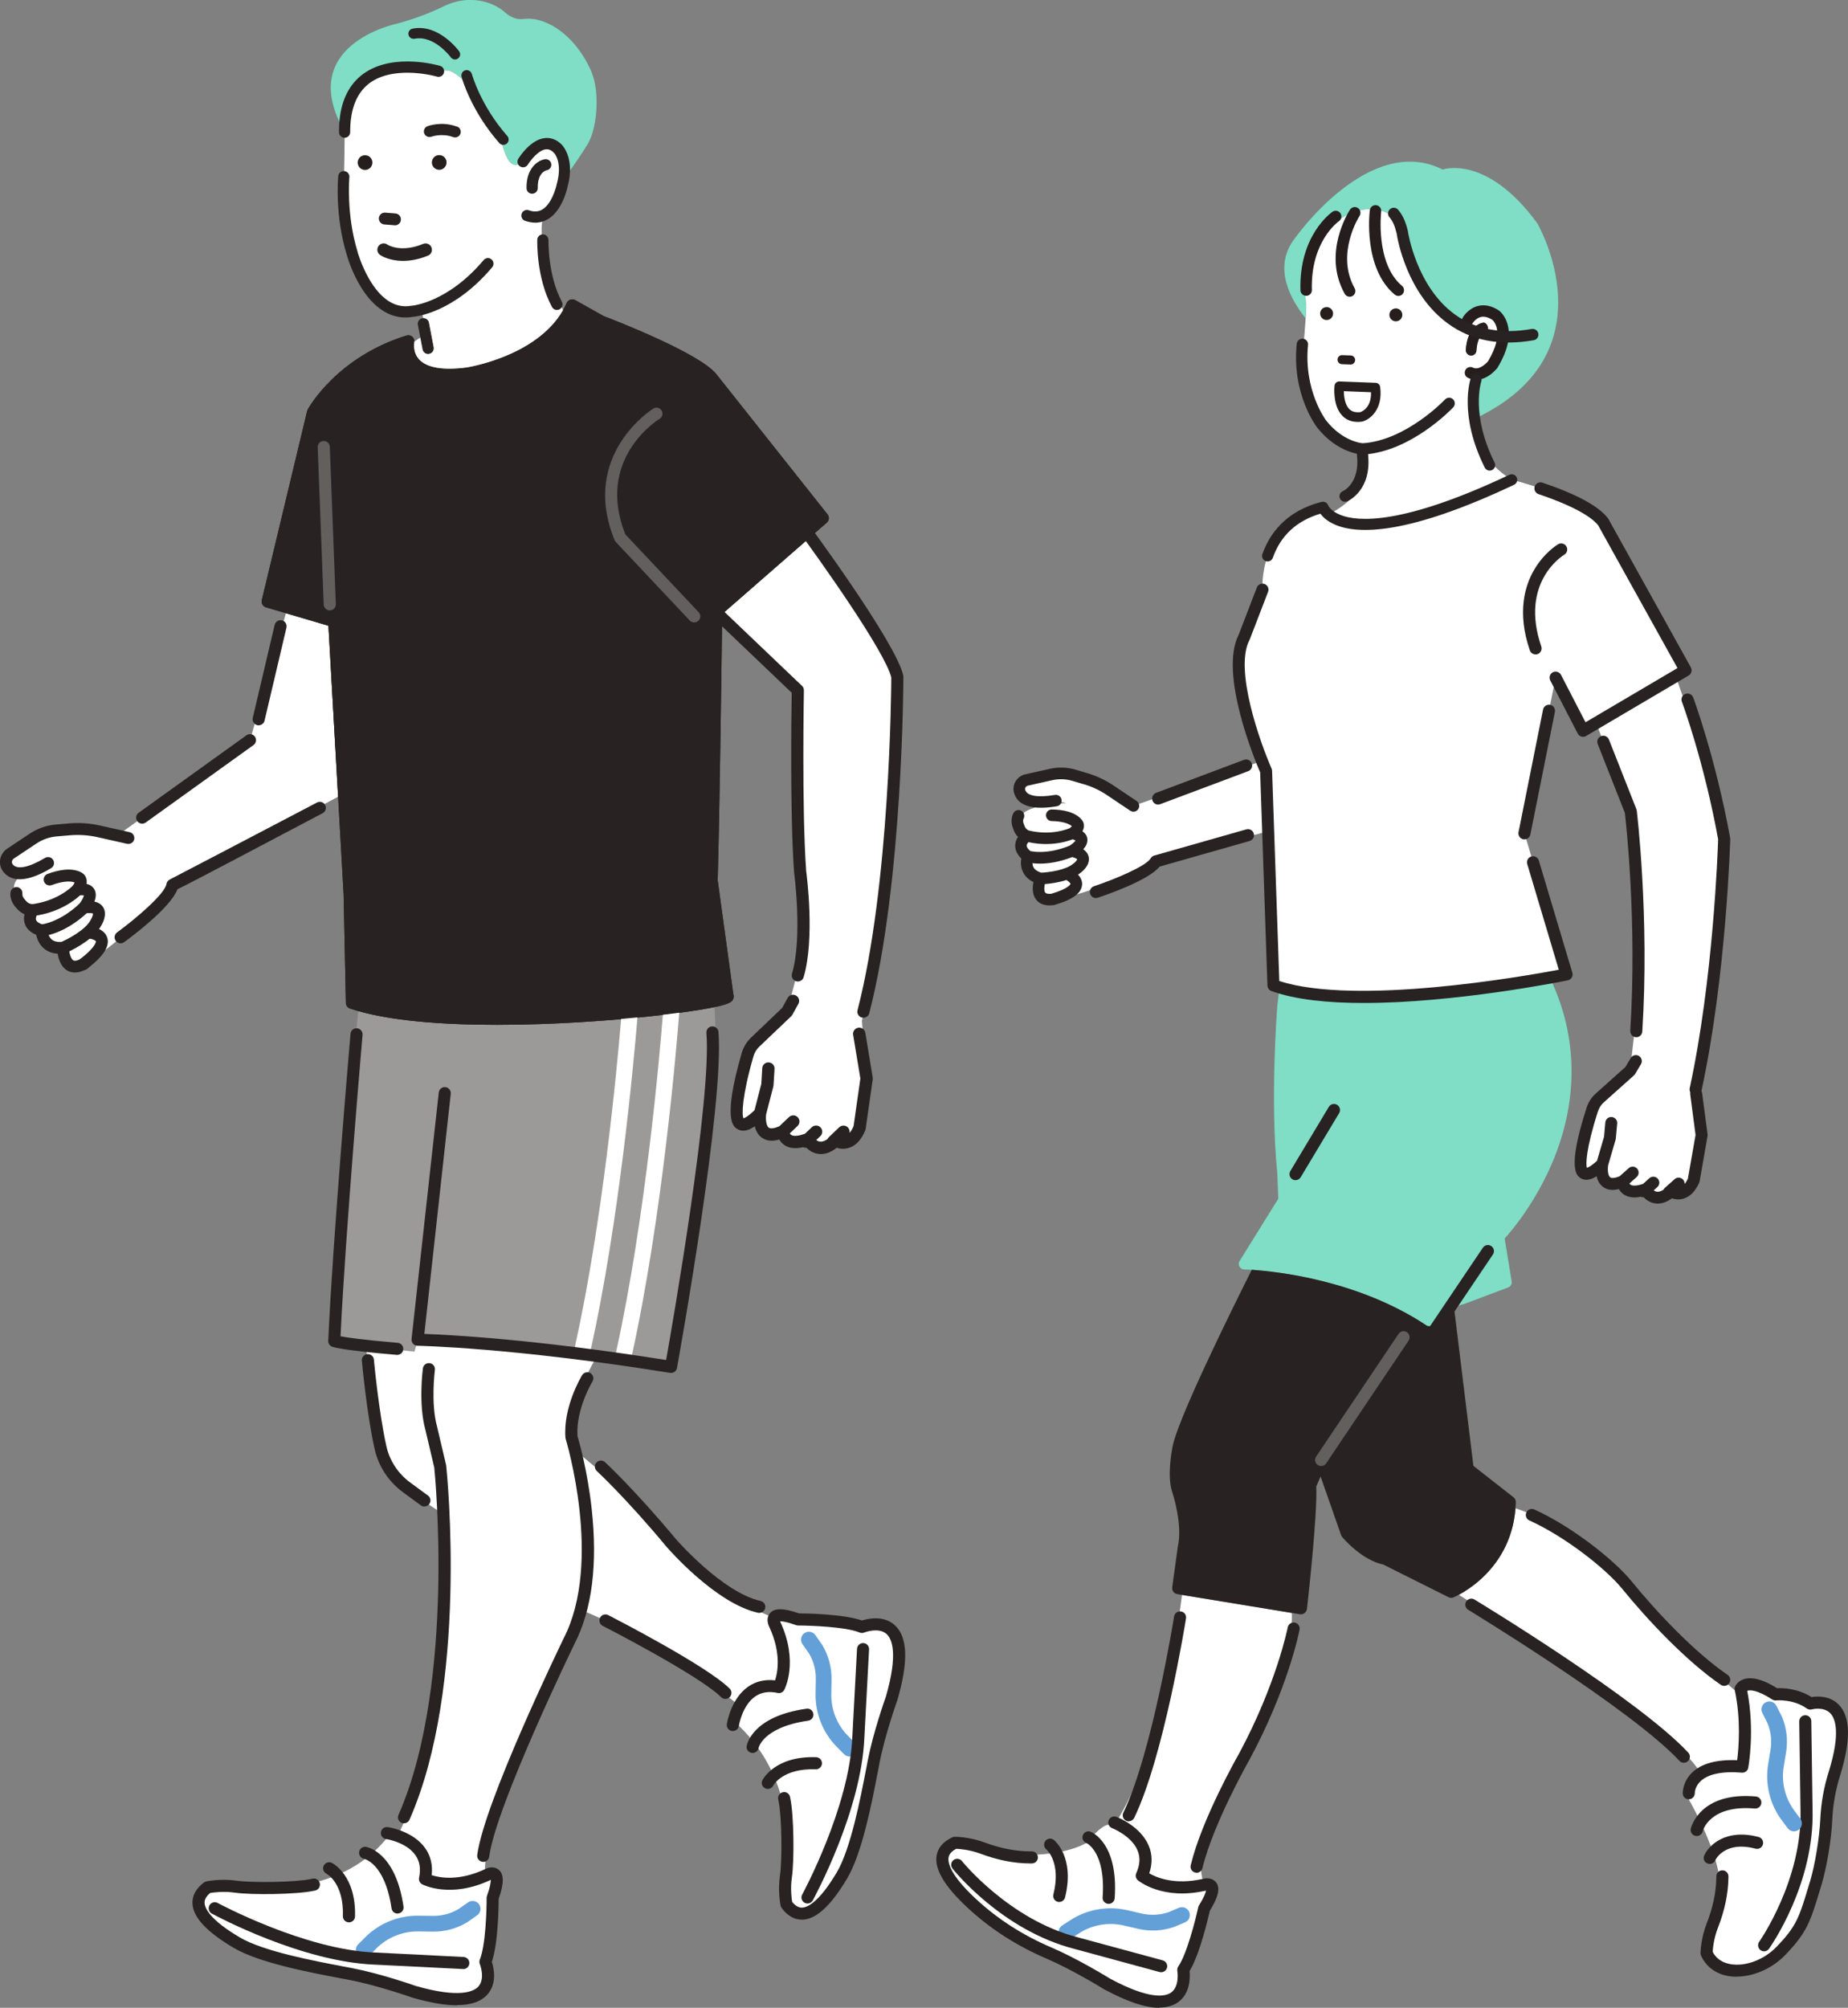 <?xml version="1.0" encoding="UTF-8"?><svg id="_レイヤー_2" xmlns="http://www.w3.org/2000/svg" viewBox="0 0 294.57 319.99"><rect x="0" y="0" width="294.57" height="319.99" fill="#808080" stroke="none"/><defs><style>.cls-1{fill:#625f5d;}.cls-1,.cls-2,.cls-3,.cls-4,.cls-5,.cls-6,.cls-7{stroke-width:0px;}.cls-2{fill:#282322;}.cls-3{fill:#9c9a99;}.cls-4{fill:#63a0d8;}.cls-5{fill:#251e1c;}.cls-6{fill:#7fdec5;}.cls-7{fill:#fff;}</style></defs><g id="_コンテンツ"><path class="cls-3" d="M108.72,161.34c-4.91.67-10.86,1.23-16.75,1.58-3.45.2-7.94.39-12.72.39-7.71,0-16.15-.49-22.15-2.2-1.14,11.65-3.78,39.73-4.16,52.92l13.12,1.39.49-1.65s34.71,2.41,40.26,5.04c0,0,8.37-39.68,7.08-58.31-1.16.24-2.81.52-5.17.84Z"/><path class="cls-7" d="M143.29,263.87c-.64-8.04-6.26-4.43-6.26-4.43-3.52-1.93-9.81-1.24-9.81-1.24-2.34-1.02-3.34-.91-3.6-.3-9.3-3.07-21.48-17.18-21.48-17.18-5.3-5.63-10.61-9.64-10.61-9.64l-.32-3.7c-.1-3.6,2.1-8.06,3.77-10.92-12.05-1.57-28.43-2.7-28.43-2.7l-.49,1.65-7.75-.82,1.56,11.35c.48,4.34,2.41,8.52,2.41,8.52,1.13,2.41,8.52,6.91,8.52,6.91.64,7.71-.32,18.16-.32,18.16-1.77,23.95-7.07,32.95-7.07,32.95l-1.88.63c-7.99,9.63-21.59,7.57-21.59,7.57-12.05-1.77-7.71,4.5-7.71,4.5,4.5,8.04,27.81,10.45,27.81,10.45l9.48,2.73c12.22,1.45,7.7-6.05,7.7-6.05,2.15-5.73,1.2-9.82,1.2-9.82,1.62-5.75-1.01-3.71-1.01-3.71-1.23-5.32,9.15-29.28,9.15-29.28,4.18-6.91,6.59-12.7,6.59-12.7,13.18,5.46,24.59,14.95,24.59,14.95-1.29,1.29.05,3.31.05,3.31,8.95,8.58,7.66,19.83,7.66,19.83-2.09,12.05,2.45,9.84,2.45,9.84,6.56-1.81,9.13-13.22,9.13-13.22,2.25-11.73,3.38-14.47,3.38-14.47,3.05-8.84,2.89-13.18,2.89-13.18Z"/><path class="cls-7" d="M52.36,99.7l-6.78-2-5.72,20.27-21.35,15.33-5.08-1.32-6.48.55-6.24,4.17s.02,3.4,3.94,2.25l-1.01.47s-3.03,1.39-.28,4.72c0,0,.62.92,1.86.92,0,0-1.69,2.33,1.41,3.24,0,0,.02,3.09,3.41,2.76,0,0,.02,4.32,3.26,2.61,0,0,5.22-2.36,14.24-12.56l26.36-14.14-1.54-27.24Z"/><path class="cls-7" d="M141.45,104.07l-11.95-18.77-14.31,12.49,12.11,13.23.24,25.8.72,13.74-2.8,10.68-5.06,4.82c-.58.55-1,1.24-1.22,2.01-1.12,3.87-4.15,15.54,2,9.37,0,0-.67,4.9,3.64,2.87,0,0,.12,2.69,3.91,1.25,0,0,1.6,2.91,4.44.2,0,0,2.42,1.5,3.85-2.04l1.12-7.85-.75-9.15,3-17.25c.28-1.6.49-3.2.63-4.82l2.36-28.78c.23-2.75-.45-5.49-1.93-7.81Z"/><path class="cls-6" d="M55.72,17.04c1.76-4.84,2.94-6.63,15.66-5.8.97.06,2.43,1.54,3.2,2.13l.11.24c-.12-.3-.13-.2-.11-.24l.47,1.03c.68,1.68,2.21,3.98,2.21,3.98.61.49.86,1.54,1.56,2.4,1.31,1.61,1.03,2.15,1.86,4.05,1.33,3.04,3.21.42,3.21.42.25-2.08,4.88-1.82,4.88-1.82,1.59.95,2.05,2.41,2.02,3.82.84-1.11,1.81-2.53,2.91-4.34,1.48-2.44,1.94-8.16.61-11.38-1.33-3.23-4.31-7.27-8.55-8.36-.8-.21-1.64-.23-2.46-.14-.61.07-1.66-.03-2.82-1.07,0,0-1.92-1.92-5.39-1.97-1.52-.02-3.02.35-4.38,1.02-1.34.66-4.01,1.85-7.48,2.77,0,0-16.31,3.35-8.28,17.27.33-2.21.78-4.02.78-4.02Z"/><path class="cls-2" d="M72.82,319.59c-1.9,0-4.26-.41-7.09-1.22-.02,0-.04-.01-.06-.02-.05-.02-5.49-1.94-9.94-2.79l-1.15-.22c-5.3-1-13.32-2.52-17.38-4.93-4.26-2.53-6.39-4.82-6.52-6.99-.07-1.28.54-2.42,1.82-3.4.11-.08.24-.14.38-.17.09-.02,2.28-.49,4.85-.12,2.41.35,9.42.26,11.85-.27l.25-.05c.52-.11,1.03.22,1.15.74.11.52-.22,1.03-.74,1.15l-.25.05c-2.72.58-9.9.67-12.54.29-1.79-.26-3.4-.04-3.95.05-.94.78-.9,1.41-.89,1.62.05.82.83,2.63,5.58,5.44,3.76,2.24,11.89,3.77,16.75,4.69l1.16.22c4.48.86,9.71,2.68,10.19,2.85,6.96,1.99,9.23.9,9.97.08,1.13-1.27.24-3.54.23-3.56-.1-.24-.1-.5,0-.74.9-2.18,1.09-7.83,1.08-9.82,0-.11.02-.22.06-.33.54-1.5.61-2.23.6-2.55-.01,0-.03.01-.03.02-.02.01-.04.02-.06.03-6.31,2.96-10.65.77-10.84.67-.38-.2-.59-.63-.5-1.05.3-1.42.11-2.59-.57-3.58-1.45-2.09-4.66-2.59-4.7-2.59-.53-.08-.89-.57-.81-1.09.08-.53.56-.89,1.09-.81.16.02,4.06.62,5.99,3.39.85,1.22,1.19,2.66,1.01,4.27,1.26.41,4.33.99,8.47-.94.61-.33,1.54-.49,2.22.08.86.73.85,2.16-.01,4.64,0,1.11-.08,7.1-1.09,10.03.3.94.88,3.43-.7,5.2-1.01,1.14-2.63,1.7-4.87,1.7Z"/><path class="cls-2" d="M55.62,306.37s-.02,0-.03,0c-.53-.02-.95-.46-.93-.99.16-5.24-2.52-6.71-2.64-6.77-.47-.25-.65-.82-.41-1.29.24-.47.81-.66,1.28-.43.16.08,3.89,2,3.7,8.55-.02.52-.44.93-.96.93Z"/><path class="cls-2" d="M63.36,304.97c-.47,0-.88-.35-.95-.83-.55-3.79-1.74-5.75-2.64-6.72-.93-1-1.72-1.17-1.75-1.18-.51-.1-.86-.6-.77-1.11.09-.52.57-.87,1.08-.79.19.03,4.73.82,5.99,9.52.08.53-.29,1.02-.82,1.09-.05,0-.09.01-.14.01Z"/><path class="cls-4" d="M57.54,311.94c-.16-.06-.32-.16-.45-.29-.49-.49-.49-1.28,0-1.77l1.13-1.13c2.22-2.23,5.3-3.48,8.45-3.44l2.33.03c1.45.02,2.88-.36,4.13-1.11l1.48-1.04c.57-.4,1.35-.27,1.75.3.4.57.27,1.35-.3,1.75l-1.51,1.07s-.05.03-.08.05c-1.66,1-3.56,1.52-5.5,1.49l-2.33-.03c-2.47-.03-4.89.95-6.64,2.7l-1.13,1.13c-.36.36-.88.46-1.33.29Z"/><path class="cls-2" d="M73.84,313.81s-.03,0-.05,0l-14.06-.7c-11.7-.45-25.39-7.82-25.96-8.13-.47-.25-.64-.84-.39-1.31.25-.47.84-.64,1.31-.39.14.07,13.87,7.47,25.13,7.9l14.08.71c.53.03.94.48.91,1.01-.03.52-.45.92-.96.92Z"/><path class="cls-2" d="M127.8,305.94c-1.2,0-2.28-.62-3.2-1.84-.08-.11-.14-.24-.17-.38-.02-.09-.48-2.28-.1-4.85.36-2.41.29-9.42-.23-11.85l-.05-.25c-.11-.52.22-1.03.74-1.14.52-.12,1.03.22,1.14.74l.05.26c.57,2.72.64,9.9.25,12.54-.27,1.8-.05,3.4.04,3.95.78.94,1.4.91,1.62.9.82-.04,2.63-.82,5.46-5.56,2.25-3.75,3.81-11.88,4.75-16.73l.22-1.16c.87-4.47,2.72-9.7,2.89-10.18,2.01-6.95.93-9.23.11-9.97-1.26-1.14-3.54-.25-3.56-.24-.24.1-.5.1-.74,0-2.18-.91-7.82-1.11-9.81-1.12-.11,0-.22-.02-.33-.06-1.49-.54-2.22-.62-2.54-.61,0,.02.01.03.02.04,0,.01.02.04.02.05,2.94,6.32.73,10.66.63,10.84-.2.38-.64.58-1.05.49-1.42-.31-2.59-.12-3.58.56-2.09,1.44-2.6,4.66-2.61,4.69-.08.53-.57.88-1.1.81-.53-.08-.89-.57-.81-1.09.02-.16.63-4.06,3.41-5.98,1.23-.85,2.66-1.18,4.28-1,.41-1.26,1.01-4.33-.91-8.48-.32-.61-.49-1.54.09-2.22.73-.85,2.16-.84,4.64.03,1.11,0,7.1.1,10.03,1.13.94-.3,3.43-.86,5.2.72,2.09,1.88,2.24,5.79.44,11.97,0,.02-.01.04-.02.06-.02.05-1.96,5.48-2.82,9.93l-.22,1.15c-1.02,5.3-2.56,13.31-4.99,17.36-2.55,4.25-4.84,6.38-7.01,6.49-.06,0-.13,0-.19,0Z"/><path class="cls-2" d="M122.39,285.11c-.15,0-.3-.03-.44-.11-.47-.24-.66-.81-.42-1.28.08-.16,2.01-3.89,8.56-3.67.53.02.95.46.93,1-.02.53-.47.95-1,.93-5.24-.19-6.72,2.5-6.78,2.61-.17.33-.51.52-.86.52Z"/><path class="cls-2" d="M119.97,279.37c-.05,0-.11,0-.17-.01-.52-.09-.87-.57-.78-1.09.03-.19.84-4.73,9.54-5.95.53-.08,1.01.29,1.09.82.07.53-.29,1.01-.82,1.09-3.8.54-5.75,1.72-6.73,2.61-1.01.93-1.18,1.72-1.18,1.75-.09.46-.5.78-.95.78Z"/><path class="cls-4" d="M136.6,279.12c-.06.16-.16.31-.29.45-.49.49-1.29.49-1.77,0l-1.13-1.14c-2.22-2.23-3.46-5.32-3.41-8.46l.04-2.33c.03-1.45-.35-2.88-1.09-4.13l-1.04-1.48c-.4-.57-.26-1.35.31-1.75.57-.4,1.35-.26,1.75.31l1.06,1.52s.03.05.05.08c1,1.66,1.5,3.56,1.47,5.5l-.04,2.33c-.04,2.47.93,4.9,2.68,6.65l1.13,1.14c.36.36.45.88.28,1.33Z"/><path class="cls-2" d="M128.71,303.37c-.16,0-.32-.04-.46-.12-.47-.26-.64-.84-.38-1.31.07-.14,7.52-13.85,7.99-25.1l.75-14.07c.03-.53.49-.93,1.01-.91.53.03.94.48.91,1.01l-.75,14.06c-.49,11.7-7.91,25.36-8.22,25.94-.18.32-.51.5-.85.5Z"/><path class="cls-2" d="M64.4,290.59c-.13,0-.26-.03-.39-.08-.49-.21-.71-.78-.49-1.27,4.78-10.84,6.07-25.31,6.32-35.54.26-10.65-.54-19.03-.62-19.82l-1.43-6.07c-1.11-4.08-.41-9.5-.38-9.73.07-.53.55-.89,1.08-.83.53.07.9.55.83,1.08,0,.05-.68,5.27.34,9l1.45,6.16s.02.08.02.12c.15,1.42,3.53,35.12-5.85,56.39-.16.36-.51.58-.88.58Z"/><path class="cls-2" d="M77.03,296.72s-.08,0-.13,0c-.53-.07-.9-.55-.83-1.08,1.09-8.35,13.28-33.49,13.79-34.56,6.24-12.14.37-31.56.31-31.75-.02-.07-.03-.14-.04-.21-.38-4.94,2.54-9.75,2.66-9.96.28-.45.87-.59,1.33-.32.45.28.59.87.32,1.33-.05.08-2.67,4.44-2.39,8.7.23.78,1.59,5.46,2.26,11.57.98,8.87.06,16.1-2.72,21.51-.12.24-12.56,25.9-13.61,33.95-.06.49-.48.84-.95.84Z"/><path class="cls-2" d="M67.65,240.1c-.2,0-.4-.06-.57-.19l-2.85-2.09c-2.29-1.68-3.89-4.11-4.51-6.86-1.25-5.55-2.01-13.75-2.04-14.1-.05-.53.34-1,.87-1.05.53-.04,1,.34,1.05.87,0,.08.78,8.43,2,13.85.52,2.29,1.86,4.32,3.77,5.73l2.85,2.09c.43.31.52.92.21,1.35-.19.26-.48.39-.78.39Z"/><path class="cls-2" d="M115.62,270.76c-.25,0-.49-.09-.68-.28-3.46-3.46-18.72-11.29-18.87-11.36-.47-.24-.66-.82-.42-1.3s.82-.66,1.3-.42c.64.33,15.69,8.05,19.36,11.72.38.38.38.99,0,1.36-.19.19-.43.28-.68.28Z"/><path class="cls-2" d="M121.03,257.05c-.07,0-.14,0-.21-.02-6.73-1.49-14.27-10.16-14.59-10.53-6.38-7.68-11.06-12.02-11.1-12.06-.39-.36-.42-.97-.05-1.36.36-.39.97-.41,1.36-.05.05.04,4.81,4.46,11.27,12.23.06.07,7.43,8.54,13.53,9.89.52.12.85.63.73,1.15-.1.45-.5.75-.94.75Z"/><path class="cls-2" d="M13.98,154.31c-.07.07-.14.12-.23.17-1.47.78-2.47.53-3.05.18-.99-.59-1.37-1.8-1.51-2.66-.91-.06-1.67-.37-2.27-.91-.74-.67-1.03-1.52-1.15-2.11-.94-.39-1.55-.98-1.81-1.75-.19-.54-.16-1.07-.05-1.51-.59-.26-1.01-.65-1.25-.96-.3-.29-1.13-1.23-.99-2.53.06-.52.52-.9,1.05-.85.52.06.9.52.85,1.05-.06.53.44.98.44.99.06.05.12.12.16.18,0,0,.37.5,1.06.5.36,0,.69.2.85.52.16.32.13.7-.08.99-.1.14-.37.66-.24,1.02.1.29.51.56,1.15.75.4.12.68.49.68.91,0,0,.03.89.62,1.41.39.34.98.48,1.75.41.27-.03.53.06.73.24.2.18.31.43.31.7,0,.65.23,1.73.68,2,.31.18.87-.06,1.18-.23.46-.25,1.04-.07,1.29.39.2.38.12.83-.16,1.11Z"/><path class="cls-2" d="M21.14,134.22c-.22.23-.55.33-.89.26l-4.71-1.06c-1.44-.32-2.92-.42-4.39-.3l-2.1.18c-1.16.1-2.28.49-3.25,1.14l-3.6,2.4c-.15.1-.26.26-.29.44-.02.11-.02.28.1.45.67.92,2.56.55,5.17-1,.45-.27,1.03-.12,1.3.33.27.45.12,1.04-.33,1.3-4.62,2.76-6.73,1.79-7.68.5-.4-.55-.56-1.22-.44-1.9.12-.69.53-1.31,1.11-1.7l3.6-2.4c1.23-.82,2.67-1.33,4.15-1.45l2.1-.18c1.67-.14,3.34-.03,4.97.34l4.71,1.06c.51.11.83.62.72,1.14-.04.18-.13.34-.25.46Z"/><path class="cls-2" d="M12.97,142.49c-.51.51-3.1,2.92-7.63,3.49-.52.07-1-.3-1.06-.82-.07-.52.3-1,.82-1.06,3.95-.5,6.21-2.63,6.52-2.95.17-.24.24-.41.27-.51-.77-.3-2.11-.15-3.65.42-.49.18-1.04-.07-1.22-.56-.18-.49.07-1.04.56-1.22,1.59-.59,3.83-1.11,5.43-.21.29.15.63.49.76,1,.17.66-.05,1.41-.63,2.24-.02.03-.05.06-.07.09,0,.01-.04.04-.09.09ZM12.13,140.75s0,0,0,0c0,0,0,0,0,0Z"/><path class="cls-2" d="M14.08,145.3s-.01.01-.02.02c-3.79,3.61-7.22,3.89-7.36,3.9-.52.04-.98-.36-1.02-.88-.04-.52.36-.98.88-1.01.06,0,2.92-.29,6.14-3.34.33-.43.63-1,.67-1.28-.12-.03-.39-.07-.9,0-.52.06-.99-.31-1.06-.83-.06-.52.31-.99.83-1.06,1.43-.17,2.38.15,2.81.93.71,1.29-.52,2.99-.91,3.48-.02.03-.04.05-.07.07Z"/><path class="cls-2" d="M15.07,148.9c-1.77,1.79-4.52,2.95-4.66,3.01-.48.2-1.04-.03-1.24-.51-.2-.48.03-1.04.51-1.24,1.03-.43,3.89-1.9,4.76-3.52.01-.02.03-.04.04-.07.2-.32.37-.79.34-.97-.08-.04-.4-.16-1.28-.03-.52.07-1-.29-1.07-.81-.07-.52.29-1,.81-1.07.59-.08,2.37-.33,3.15.88.74,1.15-.1,2.64-.33,3-.26.47-.61.92-1.02,1.33Z"/><path class="cls-2" d="M15.65,152.87c-.48.48-1.06.99-1.77,1.53-.42.32-1.01.24-1.33-.18-.32-.42-.24-1.01.18-1.33,2.68-2.05,2.55-2.86,2.55-2.87-.04-.16-.58-.38-1.02-.43-.52-.06-.9-.52-.84-1.05.06-.52.52-.9,1.04-.85.23.02,2.21.27,2.65,1.8.28.99-.18,2.09-1.45,3.37Z"/><path class="cls-2" d="M19.13,150.34c-.26-.03-.52-.16-.68-.39-.31-.43-.22-1.03.21-1.35,3.12-2.28,7.63-6.17,7.87-7.71.05-.32.26-.59.55-.73.1-.05,16.08-8.38,23.45-12.26.47-.25,1.05-.07,1.3.4.25.47.07,1.05-.4,1.3-6.58,3.46-21.17,11.2-23.14,12.12-1.1,2.93-7.21,7.49-8.49,8.43-.2.15-.43.2-.66.18Z"/><path class="cls-2" d="M137.93,164.6c-.09-.53-.59-.9-1.13-.81-.53.09-.9.59-.81,1.13l1.15,6.97-1.08,7.58c-.19.46-.41.82-.65,1.09.06-.3-.02-.63-.25-.87-.37-.39-1-.41-1.39-.03l-1.66,1.58c-.09.09-.17.2-.22.31-.38.26-.81.45-1.21.39-.22-.03-.41-.13-.57-.25l.65-.62c.39-.37.41-1,.03-1.39-.37-.39-1-.41-1.39-.03l-1.07,1.02c-1.03.39-1.82.46-2.22.2-.1-.06-.17-.15-.22-.24l1.24-1.18c.39-.37.41-1,.03-1.39-.37-.39-1-.41-1.39-.03l-1.54,1.46c-.79.35-1.4.43-1.69.23-.45-.33-.5-1.5-.43-2.09l1.16-4.49c.02-.06.03-.12.03-.19l.16-2.59c.02-.26-.07-.51-.24-.71-.17-.2-.41-.31-.68-.33-.26-.02-.51.07-.71.24-.2.17-.31.41-.33.68l-.15,2.51-1.08,4.19c-1.08,1.04-1.61,1.25-1.76,1.29-.28-.51-.26-3.49,1.59-9.88.17-.6.5-1.14.96-1.57l5.06-4.82c.07-.07.13-.15.18-.24l.96-1.73c.26-.47.09-1.07-.38-1.33-.47-.27-1.07-.09-1.33.38l-.88,1.6-4.95,4.72c-.7.67-1.22,1.52-1.49,2.45-3.1,10.71-1.33,11.76-.66,12.15.05.03.11.06.17.09.71.32,1.57.14,2.57-.55.19.8.57,1.41,1.11,1.8.19.14.41.26.63.34.61.22,1.34.21,2.17-.03.21.37.49.67.84.9.76.5,1.75.6,2.96.32,0,0,.02,0,.02.01.02.01.05.02.07.03.14.05.29.06.43.05.41.41,1.02.84,1.85.97.98.15,1.98-.17,2.97-.96.47.15,1.2.26,1.99,0,1.11-.36,1.97-1.31,2.58-2.81.03-.07.05-.15.06-.23l1.12-7.85c.01-.1.01-.2,0-.3l-1.17-7.12Z"/><path class="cls-2" d="M127.16,156.42c-.09,0-.18-.01-.27-.04-.51-.15-.8-.69-.65-1.2,1.73-5.87.34-16.08.33-16.19,0-.02,0-.04,0-.06-.66-9.18-.42-25.67-.37-28.52l-15.2-14.5c-.39-.37-.4-.98-.03-1.36.37-.38.98-.4,1.36-.03l15.51,14.79c.2.19.3.45.3.72,0,.19-.35,18.79.36,28.74.1.77,1.41,10.81-.4,16.96-.12.42-.51.69-.92.69Z"/><path class="cls-2" d="M137.62,162.2c-.08,0-.16-.01-.24-.03-.52-.13-.82-.66-.69-1.17,5.16-19.97,5.37-50.96,5.38-53.03-.99-4.11-11.37-18.73-15.32-24.06-.32-.43-.23-1.03.2-1.35.43-.32,1.03-.23,1.35.2.59.8,14.56,19.7,15.68,24.9.01.07.02.13.02.2,0,.33-.06,32.82-5.44,53.62-.11.43-.5.72-.93.72Z"/><path class="cls-2" d="M131.79,83.3c.39-.34.44-.92.12-1.32l-17.7-22.32c-2.58-3.32-16.16-8.59-18.02-9.3l-4.5-2.53c-.24-.13-.52-.16-.78-.07-.26.09-.47.28-.58.53-3.7,8.41-15.85,10.28-15.96,10.3-3.7.49-6.31.06-7.55-1.26-1.08-1.15-.81-2.66-.79-2.74.07-.33-.04-.68-.29-.91-.25-.23-.61-.31-.94-.21-11.09,3.45-15.56,11.45-15.75,11.79-.04.07-.07.15-.09.24l-7.23,30.14c-.12.5.17,1,.66,1.15l9.96,2.94,2.42,42.8.36,17.31c0,.41.27.76.65.89,6.04,2.04,15.17,2.6,23.45,2.6,4.78,0,9.27-.19,12.72-.39,5.89-.35,11.84-.91,16.75-1.58,7.52-1.03,7.86-1.61,8.11-2.03.17-.28.19-.61.08-.9l-2.49-18.15c.33-11.39.67-38.66.71-42.43l16.66-14.54Z"/><path class="cls-2" d="M131.79,83.3c.39-.34.44-.92.12-1.32l-17.7-22.32c-2.58-3.32-16.16-8.59-18.02-9.3l-4.5-2.53c-.24-.13-.52-.16-.78-.07-.26.09-.47.28-.58.53-3.7,8.41-15.85,10.28-15.96,10.3-3.7.49-6.31.06-7.55-1.26-1.08-1.15-.81-2.66-.79-2.74.07-.33-.04-.68-.29-.91-.25-.23-.61-.31-.94-.21-11.09,3.45-15.56,11.45-15.75,11.79-.04.07-.07.15-.09.24l-7.23,30.14c-.12.5.17,1,.66,1.15l9.96,2.94,2.42,42.8.36,17.31c0,.41.27.76.65.89,6.04,2.04,15.17,2.6,23.45,2.6,4.78,0,9.27-.19,12.72-.39,5.89-.35,11.84-.91,16.75-1.58,7.52-1.03,7.86-1.61,8.11-2.03.17-.28.19-.61.08-.9l-2.49-18.15c.33-11.39.67-38.66.71-42.43l16.66-14.54Z"/><path class="cls-7" d="M99.01,162.4c-.71,8.44-2.98,32.34-7.32,52.01-.15.69.28,1.38.98,1.53.09.02.19.03.28.03.59,0,1.12-.41,1.25-1.01,4.45-20.18,6.74-44.74,7.41-52.81-.85.08-1.72.16-2.6.24Z"/><path class="cls-7" d="M105.66,161.73c-.49,6.22-2.76,32.48-7.46,53.77-.15.69.28,1.38.98,1.53.09.02.19.03.28.03.59,0,1.12-.41,1.25-1.01,4.88-22.11,7.16-49.48,7.56-54.65-.84.11-1.71.22-2.6.33Z"/><path class="cls-7" d="M62.44,49.14s2.09.96,4.82,0l.48,4.18-1.7,1.11s0,.09,0,.13c-.02.08-.29,1.59.79,2.74,1.24,1.32,3.85,1.75,7.55,1.26.11-.02,11.1-1.71,15.36-9.12-1.66-3.9-4.19-10.81-3.18-14.77l1.29-.96s4.57-6.72.92-10.27c0,0-4.64-.26-4.88,1.82,0,0-1.88,2.62-3.21-.42-.83-1.9-.55-2.44-1.86-4.05-.7-.86-.96-1.91-1.56-2.4,0,0-1.53-2.3-2.21-3.98l-.47-1.03.05.13c-.07-.15-.07-.09-.05-.13-.77-.6-2.23-2.07-3.2-2.13-12.72-.83-13.9.96-15.66,5.8,0,0-.45,1.81-.78,4.02,0,0-.04,7.18-.2,9.43,0,0,0,15.59,7.71,18.64Z"/><path class="cls-5" d="M71.18,25.92c-.02.65-.55,1.16-1.2,1.14-.65-.02-1.16-.55-1.14-1.2.02-.65.55-1.16,1.2-1.14.65.02,1.16.55,1.14,1.2Z"/><path class="cls-5" d="M59.36,25.94c-.02.65-.55,1.16-1.2,1.14-.65-.02-1.16-.55-1.14-1.2.02-.65.55-1.16,1.2-1.14.65.02,1.16.55,1.14,1.2Z"/><path class="cls-2" d="M89.72,23.24c-1.01-1.14-2.08-1.3-2.81-1.24-2.32.2-4.09,2.98-4.29,3.3-.26.42-.13.97.29,1.23.42.26.97.13,1.23-.29.4-.65,1.7-2.35,2.92-2.45v-.06s0,0,0,0l.02.06c.45-.03.88.18,1.3.66.05.06,1.28,1.51.4,4.76,0,.02-.01.05-.02.07-.17.87-.91,3.3-2.35,4.13-.61.35-1.31.39-2.12.1-.23-.08-.47-.07-.68.04-.22.1-.38.28-.46.51-.08.23-.07.47.04.68.1.22.28.38.51.46.56.19,1.1.29,1.62.29.1,0,.2,0,.29-.01.59-.04,1.16-.22,1.69-.53,2.36-1.36,3.12-4.92,3.2-5.31,1.13-4.23-.73-6.31-.81-6.4Z"/><path class="cls-2" d="M84.82,30.87s.04,0,.07,0c.47-.03.84-.43.83-.91-.05-2.55,1.4-2.82,1.41-2.82.49-.08.82-.54.74-1.02-.08-.49-.54-.82-1.02-.74-1.04.16-2.98,1.34-2.92,4.62,0,.49.41.88.9.88Z"/><path class="cls-2" d="M75.21,11.8c-.12-.45-.59-.72-1.04-.6-.21.06-.4.2-.51.4-.11.2-.15.43-.09.64.06.22,1.48,5.4,6.02,10.56.16.19.4.29.64.29.08,0,.17-.01.25-.04.11-.04.22-.09.31-.17.35-.31.39-.85.08-1.2-4.27-4.85-5.64-9.82-5.65-9.87Z"/><path class="cls-2" d="M66.07,6.18c3.07-.63,5.69,2.82,5.8,2.97.16.21.4.33.66.33.08,0,.16-.01.24-.04.09-.03.17-.07.24-.12.18-.13.29-.32.33-.53.03-.22-.02-.43-.15-.61-.13-.18-3.3-4.45-7.44-3.61-.44.09-.73.52-.64.96.09.44.52.73.96.64Z"/><path class="cls-2" d="M62.88,35.91s.05,0,.08,0c.02,0,.05,0,.07,0,.46-.03.84-.41.87-.87.02-.25-.06-.5-.22-.69-.16-.19-.39-.31-.64-.33l-1.63-.13c-.25-.02-.5.06-.69.22-.19.16-.31.39-.33.64-.04.52.35.98.87,1.02l1.63.13Z"/><path class="cls-2" d="M72.85,20.18c-2.51-.92-4.63-.09-4.72-.06-.46.18-.68.7-.5,1.16.12.3.39.51.71.55h0c.15.02.31,0,.45-.05.02,0,1.61-.6,3.45.07.1.04.21.05.31.05.36,0,.71-.22.84-.59.08-.22.07-.47-.03-.68-.1-.22-.28-.38-.5-.46Z"/><path class="cls-2" d="M54.93,21.96h0c.49,0,.89-.41.89-.9,0-.82.04-1.6.15-2.31.38-2.65,1.49-4.58,3.31-5.76,2.08-1.34,4.77-1.48,6.65-1.37,2.07.12,3.65.57,3.72.59.23.07.47.04.68-.07s.36-.3.43-.53c.07-.23.04-.47-.07-.68-.11-.21-.3-.36-.53-.43-.29-.09-7.11-2.05-11.84.99-2.28,1.47-3.67,3.83-4.12,7.01-.11.8-.17,1.67-.16,2.57,0,.49.4.89.89.89Z"/><path class="cls-2" d="M77.09,41.45c-5.79,6.86-11.45,7.28-11.51,7.28-.03,0-.07,0-.1.01-.28.05-.55.07-.83.07-5.26,0-7.66-8.66-7.68-8.75v-.03c-1.8-5.91-1.29-11.73-1.28-11.79.05-.49-.32-.93-.81-.97-.49-.05-.93.32-.97.81-.02.25-.56,6.2,1.34,12.46.08.28.8,2.84,2.34,5.31,1.94,3.11,4.37,4.75,7.04,4.75h0c.36,0,.73-.03,1.09-.09.66-.05,6.64-.7,12.73-7.91.15-.18.23-.41.21-.65-.02-.24-.13-.45-.31-.61-.38-.32-.94-.27-1.26.11Z"/><path class="cls-2" d="M87.42,38.27c.02-.49-.37-.9-.86-.92-.24-.01-.47.08-.64.24-.17.16-.27.38-.28.62,0,.25-.17,6.08,2.35,10.72.16.29.46.47.79.47.15,0,.29-.04.42-.11.43-.23.59-.78.36-1.21-2.27-4.2-2.13-9.76-2.13-9.81Z"/><path class="cls-2" d="M68.24,56.35c-.39,0-.74-.28-.81-.67l-.75-3.92c-.09-.45.21-.88.66-.97.45-.09.88.21.97.66l.75,3.92c.09.45-.21.88-.66.97-.05,0-.1.01-.16.01Z"/><path class="cls-2" d="M68.24,56.41c-.43,0-.8-.31-.88-.73l-.75-3.92c-.04-.23,0-.47.14-.67.13-.2.34-.33.57-.38.23-.04.47,0,.67.14.2.13.33.34.38.57l.75,3.92c.04.23,0,.47-.14.67-.13.2-.34.33-.57.38-.05.01-.11.02-.17.02ZM67.5,50.83s-.1,0-.14.01c-.2.04-.37.15-.49.32-.11.17-.16.37-.12.57l.75,3.92c.07.36.38.62.75.62.05,0,.1,0,.14-.01.2-.04.37-.15.49-.32.11-.17.16-.37.12-.57l-.75-3.92c-.04-.2-.15-.37-.32-.49-.13-.09-.28-.13-.43-.13Z"/><path class="cls-1" d="M110.66,99.21c-.26,0-.51-.1-.7-.3l-11.81-12.54c-.08-.09-.15-.19-.19-.3-5.55-13.62,6.06-20.88,6.18-20.96.45-.28,1.05-.13,1.32.32.28.45.13,1.05-.32,1.32-.43.26-10.22,6.45-5.46,18.42l11.69,12.4c.36.39.35,1-.04,1.36-.19.18-.42.26-.66.26Z"/><path class="cls-1" d="M52.56,97.28c-.51,0-.94-.41-.96-.93l-.96-25.07c-.02-.53.39-.98.93-1,.53-.02.98.39,1,.93l.96,25.07c.02.53-.39.98-.93,1-.01,0-.03,0-.04,0Z"/><path class="cls-2" d="M22.66,131.27c-.3,0-.6-.14-.78-.4-.31-.43-.21-1.03.22-1.34l17.19-12.35c.43-.31,1.03-.21,1.34.22.31.43.21,1.03-.22,1.34l-17.19,12.35c-.17.12-.37.18-.56.18Z"/><path class="cls-2" d="M41.23,115.6c-.07,0-.15,0-.22-.03-.52-.12-.84-.64-.72-1.16l3.49-14.82c.12-.52.64-.84,1.16-.72.52.12.84.64.72,1.16l-3.49,14.82c-.1.44-.5.74-.94.74Z"/><path class="cls-2" d="M63.32,215.93s-.05,0-.08,0c-8.54-.71-10.14-1.24-10.3-1.3-.39-.15-.64-.53-.62-.94.71-16.06,3.52-48.6,3.55-48.93.05-.53.51-.93,1.04-.88.53.05.92.51.88,1.04-.03.32-2.74,31.77-3.51,48.05,1.04.2,3.54.57,9.12,1.04.53.04.92.51.88,1.04-.04.5-.46.88-.96.88Z"/><path class="cls-2" d="M69.94,174.11c.06-.53.53-.91,1.06-.85.53.06.91.53.85,1.06l-4.21,38.27c3.77.13,17.43.81,38.54,4.16,1.1-6.22,7.28-41.77,6.42-52.13-.04-.53.35-1,.88-1.04.53-.04,1,.35,1.04.88.96,11.57-6.3,51.85-6.61,53.56-.08.46-.49.79-.95.79-.05,0-.1,0-.15-.01-25.33-4.07-40.11-4.31-40.26-4.32-.27,0-.53-.12-.71-.33-.18-.2-.27-.47-.24-.74"/><path class="cls-2" d="M64.24,41.58c-2.27,0-3.58-.89-3.66-.95-.46-.32-.57-.95-.25-1.41.32-.45.94-.57,1.4-.25.1.07,2.15,1.37,5.72-.1.52-.21,1.11.03,1.32.55.21.52-.03,1.11-.55,1.32-1.53.63-2.87.84-3.97.84Z"/><path class="cls-7" d="M288.81,271.71s-2.36-2.72-5.65-1.3c0,0-3.73-4.21-6.65-1.03,0,0-11.84-10.08-13.77-12.49,0,0-11.49-13.44-21.17-16.51-.66,8.52-6.76,12.57-9.04,13.79,9.01,5.61,36.65,23.15,38.55,28.61,0,0-3.39.38-1.89,4,0,0,6.08,10.37,4.88,15.91l-2.43,8.38s1.95,5.6,9.42,1.99c0,0,8.44-1.69,9.9-23.1,0,0,1.19-7.27,2.39-9.69,0,0,2.52-10.73-4.56-8.56Z"/><path class="cls-7" d="M188.41,254.19c-1.13,8.9-4.18,26.96-11.15,37.2,0,0-.14-2.3-4.1,2.33,0,0-4.03,2.53-12.4,1.74l-6.75-1.93s-10.61-.48,3.62,12.05c0,0,5.79,4.22,12.54,6.99,0,0,11.59,7.44,14.61,6.57,0,0,4.2-.06,3.84-5.03,0,0,2.93-3.71,2.71-9.25,0,0,4.23-5.45.34-5.38,0,0-1.24-4.26,1.89-10.05,0,0,12.79-19.59,12.35-32.37l-17.5-2.87Z"/><path class="cls-2" d="M179.93,290.28c-.14,0-.28-.03-.42-.1-.48-.23-.68-.81-.45-1.29,4.56-9.4,8.06-31.05,8.09-31.27.08-.53.58-.88,1.1-.8.53.08.88.58.8,1.1-.14.9-3.58,22.15-8.26,31.8-.17.34-.51.54-.87.54Z"/><path class="cls-2" d="M190.74,298.46c-.07,0-.15,0-.23-.03-.52-.12-.84-.64-.71-1.16,1.76-7.35,7.45-17.35,7.69-17.77,5.98-11.11,7.76-20.06,7.77-20.14.1-.52.61-.87,1.13-.76.52.1.86.61.76,1.13-.07.38-1.85,9.33-7.98,20.71-.07.12-5.8,10.21-7.5,17.29-.11.44-.5.74-.94.74Z"/><path class="cls-2" d="M268.41,280.94c-.26,0-.52-.1-.71-.31-7.7-8.27-33.41-23.91-33.67-24.07-.45-.28-.6-.87-.32-1.32.28-.45.87-.6,1.32-.32,1.07.65,26.19,15.93,34.08,24.4.36.39.34,1-.05,1.36-.19.17-.42.26-.66.26Z"/><path class="cls-2" d="M274.83,268.68c-.19,0-.38-.05-.54-.17-5.47-3.74-11.7-10.36-15.71-15.29-2.62-3.23-9.19-8.38-14.8-10.9-.49-.22-.7-.79-.48-1.27.22-.49.79-.7,1.27-.48,5.86,2.63,12.74,8.04,15.5,11.44,3.92,4.83,10,11.29,15.31,14.92.44.3.55.9.25,1.34-.19.27-.49.42-.8.42Z"/><path class="cls-2" d="M184.78,319.99c-2.22,0-5.13-.98-8.8-2.96-.02,0-.03-.02-.05-.03-.05-.03-4.97-3.07-9.14-4.86-4.77-2.04-9.01-4.78-12.61-8.14-3.63-3.39-5.23-6.09-4.89-8.24.2-1.27,1.05-2.26,2.51-2.94.13-.06.27-.09.41-.09.09,0,2.34.01,4.77.92,2.48.93,4.91,1.4,7.24,1.41h.26c.53,0,.96.43.96.96s-.43.96-.96.96h-.26c-2.56,0-5.22-.53-7.91-1.54-1.7-.64-3.32-.77-3.89-.79-1.09.57-1.19,1.19-1.22,1.4-.13.82.25,2.75,4.3,6.53,3.44,3.21,7.49,5.83,12.06,7.78,4.2,1.8,8.94,4.71,9.38,4.98,6.38,3.43,8.84,2.86,9.74,2.21,1.39-1,.99-3.42.99-3.45-.04-.25.01-.51.16-.72,1.35-1.95,2.74-7.44,3.16-9.39.02-.11.07-.21.12-.31.85-1.36,1.08-2.05,1.13-2.37-.02,0-.03,0-.05.01-.01,0-.04.01-.05.01-6.81,1.55-10.6-1.53-10.76-1.66-.33-.28-.44-.74-.26-1.14.6-1.33.67-2.52.2-3.63-.97-2.33-4.01-3.52-4.04-3.54-.5-.19-.75-.74-.56-1.24.19-.5.74-.75,1.24-.56.16.06,3.84,1.47,5.15,4.6.58,1.38.6,2.86.08,4.4,1.15.67,4.04,1.9,8.51.89.66-.19,1.61-.15,2.15.55.68.89.37,2.3-1.01,4.54-.24,1.08-1.6,6.94-3.22,9.59.09.99.13,3.54-1.8,4.94-.8.58-1.81.88-3.02.88Z"/><path class="cls-2" d="M168.84,303.13c-.08,0-.16,0-.23-.03-.52-.13-.83-.65-.7-1.17,1.27-5.1-1.04-7.11-1.14-7.2-.4-.34-.46-.94-.13-1.35.33-.41.93-.47,1.34-.15.14.11,3.38,2.8,1.79,9.16-.11.44-.5.73-.93.73Z"/><path class="cls-2" d="M176.72,303.42s-.05,0-.07,0c-.53-.04-.93-.5-.89-1.03.52-7.26-2.57-8.66-2.6-8.67-.5-.19-.74-.75-.55-1.24.19-.5.75-.74,1.24-.55.18.07,4.45,1.82,3.83,10.6-.04.51-.46.89-.96.89Z"/><path class="cls-2" d="M281.2,310.99c-.19,0-.39-.06-.56-.18-.43-.31-.53-.91-.23-1.34.07-.1,6.88-9.82,6.59-21l-.2-14.13c0-.53.42-.97.95-.98h.01c.53,0,.96.42.96.95l.2,14.12c.31,11.83-6.65,21.74-6.95,22.16-.19.26-.48.4-.78.4Z"/><path class="cls-2" d="M276.83,315.04c-.46,0-.91-.04-1.34-.11-2.02-.35-3.57-1.52-4.35-3.27-.06-.13-.09-.27-.08-.41,0-.09.05-2.34,1-4.76.97-2.46,1.48-4.89,1.52-7.21v-.25c.01-.53.44-.95.97-.95h.01c.53,0,.96.45.95.98v.26c-.05,2.55-.61,5.2-1.66,7.88-.67,1.7-.82,3.31-.85,3.87.68,1.33,1.91,1.8,2.83,1.96,2.4.42,5.37-.69,7.37-2.78,3.19-3.32,3.58-4.62,5.22-10.09l.1-.32c.8-2.66,1.5-6.95,1.64-9.98.11-2.49.56-5.02,1.35-7.53,1.95-6.27.99-8.51.24-9.28-1.07-1.11-2.91-.63-2.93-.62-.28.08-.58.02-.82-.14-2.18-1.56-4.86-1.29-4.88-1.29-.22.02-.44-.03-.63-.15-2.45-1.58-3.55-1.51-3.91-1.4-.02,0-.04.01-.07.02,1.23,6.35.2,12.02.16,12.26-.09.49-.53.83-1.03.78-3.07-.25-5.33.21-6.54,1.34-.95.88-.95,1.88-.95,1.93,0,.53-.41.97-.94.98,0,0-.02,0-.02,0-.52,0-.94-.4-.96-.92,0-.08-.05-1.86,1.5-3.35,1.5-1.44,3.91-2.09,7.17-1.96.24-1.83.64-6.39-.38-11.18-.04-.2-.02-.4.06-.58.06-.14.42-.86,1.44-1.17,1.3-.39,3.07.09,5.24,1.45.9-.03,3.31.02,5.5,1.42.9-.15,2.91-.26,4.35,1.22,1.87,1.92,1.94,5.69.22,11.21-.73,2.35-1.16,4.72-1.26,7.04-.14,3.21-.87,7.6-1.72,10.44l-.1.32c-1.66,5.54-2.16,7.22-5.68,10.87-2.08,2.16-5.05,3.45-7.75,3.45Z"/><path class="cls-2" d="M272.53,297.06c-.13,0-.26-.03-.39-.08-.49-.21-.71-.78-.49-1.27.72-1.62,3.45-4.33,8.68-2.94.51.14.82.66.68,1.18-.14.51-.67.82-1.18.68-4.96-1.32-6.41,1.82-6.42,1.85-.16.36-.51.58-.88.58Z"/><path class="cls-2" d="M270.45,292.61c-.07,0-.15,0-.23-.03-.51-.12-.83-.63-.71-1.15.06-.24,1.48-5.9,10.37-5.12.53.05.92.51.88,1.04-.05.53-.51.92-1.04.88-7.16-.62-8.28,3.47-8.32,3.65-.11.44-.5.73-.94.73Z"/><path class="cls-4" d="M169.32,308.98c-.15-.09-.28-.22-.38-.38-.38-.58-.21-1.36.38-1.74l1.35-.87c2.65-1.71,5.94-2.27,9.01-1.56l2.28.53c1.42.33,2.9.26,4.28-.2l1.67-.71c.64-.27,1.38.03,1.65.67.27.64-.03,1.38-.67,1.65l-1.71.72s-.06.02-.08.03c-1.84.63-3.81.72-5.7.28l-2.28-.53c-2.41-.56-5-.12-7.08,1.22l-1.35.87c-.43.28-.96.26-1.36,0Z"/><path class="cls-4" d="M287.06,291.22c-.08.15-.2.29-.35.4-.56.41-1.35.3-1.76-.26l-.96-1.29c-1.88-2.53-2.66-5.77-2.15-8.89l.38-2.31c.24-1.44.07-2.91-.49-4.26l-.82-1.62c-.31-.62-.06-1.38.56-1.69.62-.31,1.38-.06,1.69.56l.84,1.66s.03.05.04.08c.75,1.79.98,3.75.66,5.67l-.38,2.31c-.4,2.45.22,4.99,1.69,6.98l.96,1.29c.3.41.32.94.09,1.36Z"/><path class="cls-2" d="M185.09,314.32c-.08,0-.17-.01-.25-.03l-13.63-3.7c-11.46-2.96-19.07-12.39-19.38-12.79-.33-.42-.26-1.02.15-1.35.42-.33,1.02-.26,1.35.15.07.09,7.54,9.32,18.37,12.13l13.64,3.7c.51.14.82.67.68,1.18-.12.43-.51.71-.93.71Z"/><path class="cls-7" d="M252.35,116.46l16.35-9.64-13.14-23.65c-2.92-3.8-14.6-6.72-14.6-6.72-8.76-5.26-6.09-15.77-5.96-16.76.04-.09.09-.18.13-.27,0,0,6.64-1.73,4.15-8.75,0,0-2.64-3.61-5.8,1.18,0,0-5.55-.01-10-15.66,0,0-3.42-6.47-11.78-.02,0,0-4.57,2.7-3.48,12.84,0,0-.23,4.26-.55,7.08,0,0-1.44,14.02,10.31,15.26.43,3.41-.66,5.88-2.2,7.64-1.24,1.42-2.76,2.37-4,2.98-.71-.6-.89-1.13-.89-1.13-10.51,2.63-9.64,13.14-9.64,13.14l-2.92,7.59c-3.21,6.13,3.5,21.32,3.5,21.32l1.17,34.16c13.72,4.96,46.72-1.75,46.72-1.75l-6.72-22.48,4.96-24.82,4.38,8.47Z"/><path class="cls-7" d="M255.4,185.54s-.77,4.5,3.28,2.76c0,0,.03,2.49,3.57,1.27,0,0,1.39,2.74,4.1.32,0,0,2.19,1.45,3.62-1.77l1.26-7.22-.43-8.47,4.03-35.51c.13-1.17.03-2.36-.3-3.5l-1.67-9.13-5.79-16.64-12.78,7.23,5.66,14.67,1.09,20.29-.24,12.3-.98,8.55-4.82,4.31c-.55.49-.96,1.12-1.19,1.82-1.15,3.54-4.29,14.24,1.57,8.72Z"/><path class="cls-2" d="M271.3,174.16c-.07-.52-.55-.88-1.06-.82-.52.07-.89.55-.82,1.07l.85,6.47-1.22,6.96c-.16.35-.34.64-.53.86.02-.26-.06-.51-.24-.7-.35-.39-.95-.42-1.34-.08l-1.58,1.41c-.09.08-.16.17-.21.28-.41.26-.78.37-1.09.31-.15-.03-.3-.1-.46-.21l.58-.52c.39-.35.42-.95.07-1.34-.35-.39-.95-.42-1.34-.08l-1.01.91c-.95.32-1.66.36-2.01.12-.06-.04-.12-.1-.16-.18l1.15-1.03c.39-.35.42-.95.08-1.34-.17-.19-.4-.3-.65-.32-.26-.01-.5.07-.69.24l-1.46,1.3c-.72.29-1.27.35-1.51.16-.37-.29-.41-1.31-.32-1.9l1.2-4.11c.02-.06.03-.12.03-.18l.22-2.39c.02-.25-.05-.5-.22-.69-.16-.19-.39-.31-.64-.34-.25-.02-.5.05-.69.21-.19.16-.31.39-.34.64l-.21,2.31-1.12,3.83c-.96.87-1.44,1.07-1.61,1.11-.18-.45-.2-2.93,1.77-9.02.18-.54.49-1.03.92-1.41l4.82-4.31c.07-.07.13-.14.18-.22l.93-1.57c.13-.22.17-.47.1-.72-.06-.25-.22-.45-.43-.58-.21-.13-.47-.17-.71-.11-.25.06-.46.22-.59.44l-.86,1.44-4.71,4.21c-.68.6-1.18,1.38-1.46,2.24-3.19,9.84-1.56,10.87-.95,11.26.05.03.1.06.16.09.65.32,1.45.18,2.38-.4.16.73.49,1.29.97,1.66.18.14.37.25.58.34.56.22,1.23.24,2,.04.18.34.44.62.75.84.69.48,1.61.62,2.74.39,0,0,0,0,.01,0,.02.01.05.02.07.03.12.05.24.06.39.06.48.5,1.07.83,1.69.95.18.03.36.05.54.05.74,0,1.5-.28,2.26-.84.43.15,1.1.27,1.85.05,1.04-.31,1.88-1.16,2.5-2.54.03-.07.05-.14.07-.22l1.26-7.22c.02-.1.02-.19,0-.29l-.87-6.61Z"/><path class="cls-7" d="M180.67,128.43l-5.53-3.71-5.77-1.69-6.77,1.51s-1.64,4.31,5.7,3.06l1.67.4s-8.83.05-7.57,3.83c0,0,.23,1,1.3,1.41,0,0-2.23,1.44.13,3.26,0,0-1.02,2.67,2.02,3.52,0,0-1.42,3.73,1.94,3.33,0,0,5.28-.29,16.47-6.06l18.75-5.05-1.46-11.1-20.88,7.29Z"/><path class="cls-2" d="M181.57,128.25c-.05-.24-.19-.45-.39-.59l-3.71-2.49c-1.29-.86-2.69-1.52-4.18-1.96l-1.87-.55c-1.32-.39-2.73-.43-4.08-.13l-3.9.87c-.64.14-1.21.55-1.55,1.11-.34.55-.43,1.2-.26,1.82.39,1.45,1.89,3.01,6.83,2.17.5-.09.84-.56.75-1.06-.09-.5-.56-.84-1.06-.75-2.74.47-4.47.16-4.74-.83-.04-.16,0-.3.06-.38.08-.14.22-.23.37-.27l3.9-.87c1.04-.23,2.14-.2,3.16.1l1.87.55c1.31.38,2.54.96,3.67,1.72l3.71,2.49c.16.1.33.16.51.16.13,0,.26-.03.38-.08.16-.07.29-.18.39-.33.14-.2.19-.45.14-.69Z"/><path class="cls-2" d="M172.68,135.35c.41-.46.72-1.03.64-1.68-.06-.48-.33-.87-.78-1.19.12-.22.2-.44.23-.67.08-.62-.23-1.04-.33-1.15-1.09-1.33-3.2-1.63-4.78-1.65h-.01c-.5,0-.92.41-.92.91,0,.25.09.48.26.66.17.18.4.28.65.28,1.48.02,2.65.32,3.22.82-.06.07-.18.18-.36.31-.29.13-2.96,1.23-6.51.37-.51-.22-.67-.68-.69-.74-.02-.07-.05-.15-.08-.22,0,0-.27-.55-.05-.96.23-.45.05-1.01-.4-1.24-.45-.23-1.01-.05-1.24.4-.55,1.08-.18,2.14,0,2.55.06.21.25.74.74,1.23-.28.41-.43.86-.45,1.31-.03.76.3,1.47.97,2.13-.09.56-.12,1.39.3,2.21.34.67.89,1.19,1.64,1.55-.17.82-.22,1.97.43,2.8.34.44.98.92,2.15.92.14,0,.3-.01.47-.03h0s.07,0,.11,0c.02,0,.04-.01.07-.02.03,0,.06,0,.08-.01.78-.23,1.47-.47,2.04-.73,1.53-.68,2.31-1.49,2.4-2.45.07-.69-.26-1.26-.64-1.67.14-.09.28-.19.4-.29.37-.27,1.55-1.27,1.3-2.52-.11-.55-.46-.94-.86-1.22ZM167.59,142.44c-.28.03-.8.04-.98-.19-.2-.25-.17-.83-.07-1.35.79-.06,2.14-.23,3.44-.65.35.2.67.52.65.63,0,0-.19.72-3.05,1.56ZM171.12,137.61s-.04.03-.06.05c-1.22,1.04-3.95,1.37-5.09,1.42-.61-.19-1.03-.48-1.24-.87-.11-.21-.15-.44-.16-.64.33.04.72.07,1.18.07,1.28,0,3.06-.22,5.17-1.05.52.15.72.29.79.36-.05.15-.31.47-.59.67ZM171.44,133.96c-.15.23-.57.59-.97.83-1.96.8-3.58.98-4.59.99-.04,0-.08,0-.12,0-.75,0-1.28-.09-1.52-.14-.38-.32-.59-.63-.58-.88,0-.2.14-.39.28-.54,1,.21,1.93.3,2.77.3,2.1,0,3.64-.51,4.28-.76.23.08.36.15.44.19Z"/><path class="cls-2" d="M174.68,143.12c-.4,0-.78-.26-.91-.66-.17-.51.11-1.05.61-1.22,3.32-1.1,8.31-3.2,9.04-4.45.13-.22.33-.37.57-.44l14.67-4.17c.51-.15,1.04.15,1.19.66.15.51-.15,1.04-.66,1.19l-14.34,4.08c-1.82,2.22-8.48,4.5-9.85,4.96-.1.03-.2.05-.3.05Z"/><path class="cls-2" d="M184.61,128.23c-.39,0-.76-.24-.9-.63-.19-.5.07-1.05.56-1.24l14.02-5.26c.5-.19,1.05.07,1.24.56.19.5-.07,1.05-.56,1.24l-14.02,5.26c-.11.04-.23.06-.34.06Z"/><path class="cls-6" d="M235.12,66.69c-.52-3.59-.17-6.6-.12-7,.04-.09.09-.18.13-.27,0,0,6.64-1.73,4.15-8.75,0,0-2.64-3.61-5.8,1.18,0,0-5.55-.01-10-15.66,0,0-3.42-6.47-11.78-.02,0,0-4.57,2.7-3.48,12.84,0,0-.04.7-.1,1.72-2.32-2.89-5.3-8.05-1.79-12.65,0,0,11.84-16.99,23.63-11.06,0,0,6.96-2.51,15.07,8.54,0,0,12.16,20.76-9.9,31.14Z"/><path class="cls-5" d="M233.57,58.99c.11-.22.3-.38.53-.45.23-.08.48-.06.69.05,1.04.52,2.28-.87,2.4-1.01,2.76-4.61.89-6.43.69-6.61-.68-.43-1.3-.58-1.84-.45-.82.2-1.31,1-1.31,1.01-.25.43-.81.58-1.24.33-.43-.25-.58-.8-.34-1.23.03-.06.85-1.47,2.44-1.87,1.06-.26,2.17-.03,3.3.7.02.01.04.03.06.04.15.11,3.57,2.78-.23,9.07-.02.03-.04.06-.06.09-.02.03-.54.68-1.31,1.19-.49.32-.98.53-1.46.63-.12.02-.25.04-.37.05-.08,0-.15,0-.23,0-.45,0-.9-.11-1.31-.32-.45-.22-.63-.77-.4-1.22Z"/><path class="cls-5" d="M234.54,56.48s-.08,0-.11,0c-.36-.03-.63-.37-.6-.74.27-3.93,2.59-4.15,2.69-4.16h0c.53.21.64.92.19,1.28l-.07.06c-.05,0-1.3.21-1.48,2.94-.02.34-.29.6-.62.62Z"/><path class="cls-5" d="M234.55,56.63h0s-.09,0-.14,0c-.43-.04-.76-.44-.73-.89.28-4.06,2.72-4.28,2.83-4.29.02,0,.04,0,.06,0,.3.12.51.38.55.7.05.32-.08.63-.33.83l-.07.06s-.05.03-.07.03c-.01,0-1.18.19-1.36,2.81-.02.37-.3.67-.65.74-.03,0-.06.01-.09.01ZM236.62,52.75c.17-.13.25-.34.22-.56-.03-.2-.16-.37-.34-.46-.29.04-2.28.41-2.53,4.02-.02.3.19.56.47.59.03,0,.06,0,.09,0h0c.26-.02.47-.23.48-.49.17-2.6,1.32-3.01,1.56-3.07l.04-.03Z"/><path class="cls-5" d="M234.42,56.52c-.38-.04-.66-.38-.63-.78.27-3.96,2.63-4.18,2.73-4.19,0,0,.01,0,.02,0,.26.1.44.33.49.61.04.28-.07.55-.29.73l-.07.06s-.01,0-.02,0c-.05,0-1.27.21-1.45,2.91-.02.35-.3.63-.65.66-.02,0-.04,0-.05,0-.02,0-.04,0-.07,0ZM236.68,52.83c.2-.16.3-.41.26-.66-.04-.25-.2-.46-.43-.55-.18.02-2.39.3-2.65,4.12-.02.35.23.67.57.7.04,0,.07,0,.11,0h0c.31-.02.56-.28.58-.59.17-2.66,1.37-2.95,1.5-2.97l.06-.05Z"/><path class="cls-5" d="M234.55,56.66s-.04,0-.06,0c-.03,0-.05,0-.08,0-.45-.04-.8-.46-.76-.93.28-4.08,2.75-4.32,2.86-4.32.02,0,.06,0,.08.01.31.12.53.39.58.72.05.33-.08.65-.34.86l-.07.06s-.06.03-.09.04c0,0-1.16.19-1.32,2.78-.03.39-.31.7-.68.78-.03,0-.07.01-.1.01ZM236.59,52.72c.16-.13.24-.32.21-.53-.03-.19-.14-.35-.31-.43-.36.05-2.24.46-2.49,3.99-.02.28.18.52.44.55.03,0,.06,0,.08,0,.24-.02.43-.21.45-.46.17-2.61,1.32-3.03,1.58-3.1l.04-.03Z"/><path class="cls-2" d="M244.49,54.22c.49-.1.81-.56.72-1.05-.09-.5-.56-.83-1.06-.74-4.83.85-8.95.08-12.24-2.31-6.16-4.46-7.48-13.15-7.49-13.24,0-.02,0-.05-.01-.07-.33-1.44-.85-2.58-1.55-3.39-.33-.38-.91-.42-1.29-.09-.38.33-.42.91-.09,1.29.5.57.88,1.44,1.14,2.56.11.76,1.57,9.6,8.21,14.41,3.71,2.69,8.3,3.58,13.64,2.63,0,0,.01,0,.02,0Z"/><path class="cls-5" d="M215.31,47.28c.09-.02.18-.05.27-.1.44-.25.6-.8.35-1.24-3.08-5.5.74-11.47.78-11.53.27-.42.16-.99-.26-1.26-.42-.28-.98-.16-1.26.26-.18.28-4.47,6.94-.84,13.42.2.35.59.52.97.45Z"/><path class="cls-5" d="M208.38,47.13c.43-.08.75-.47.73-.92-.22-7.69,4.14-10.83,4.32-10.96.41-.29.51-.85.23-1.27-.29-.41-.85-.52-1.26-.23-.22.15-5.36,3.78-5.11,12.51.01.5.43.9.94.88.05,0,.1,0,.15-.02Z"/><path class="cls-5" d="M223.07,47.15c.2-.04.38-.14.52-.31.32-.39.27-.96-.11-1.28-4.28-3.58-3.33-11.75-3.32-11.84.06-.5-.29-.95-.79-1.02-.5-.06-.95.29-1.02.79-.05.37-1.09,9.23,3.96,13.46.22.18.5.25.76.2Z"/><path class="cls-5" d="M223.53,50.15c.02.57-.43,1.04-1,1.06-.57.02-1.04-.43-1.06-1-.02-.57.43-1.04,1-1.06.57-.02,1.04.43,1.06,1Z"/><path class="cls-5" d="M215.26,58.09l-1.37-.05c-.4-.02-.71-.35-.69-.75.02-.4.35-.71.75-.69l1.37.05c.4.02.71.35.69.75-.02.4-.35.71-.75.69Z"/><path class="cls-5" d="M212.49,49.94c.02.57-.43,1.04-1,1.06-.57.02-1.04-.43-1.06-1-.02-.57.43-1.04,1-1.06.57-.02,1.04.43,1.06,1Z"/><path class="cls-5" d="M214,66.29c-1.62-1.61-1.29-4.69-1.28-4.82.05-.4.39-.7.79-.68l5.76.22c.37.01.68.3.73.67.46,3.62-1.65,5.18-2.83,5.5-.04,0-.07.02-.11.02-.17.02-.33.03-.49.04-1.05.03-1.92-.29-2.58-.95ZM218.53,62.51l-4.32-.17c.01.89.18,2.18.87,2.86.41.41.98.56,1.74.49.34-.12,1.79-.76,1.72-3.18Z"/><path class="cls-2" d="M217.27,72.45c7.65-.46,14.11-7.25,14.38-7.54.34-.36.32-.94-.04-1.28-.36-.34-.94-.32-1.28.04-.06.07-6.21,6.53-13.11,6.97-.38-.03-3.27-.38-5.84-3.63-.03-.04-3.61-4.78-2.88-12.04.05-.5-.31-.94-.81-.99-.49-.05-.94.31-.99.81-.82,8.01,3.09,13.12,3.25,13.34,3.24,4.11,7.07,4.32,7.23,4.33.03,0,.06,0,.09,0Z"/><path class="cls-2" d="M202.05,89.48c-.1,0-.2-.02-.29-.05-.46-.16-.7-.67-.54-1.12,1.05-2.98,3.54-6.84,9.45-8.32.44-.11.9.14,1.05.57,0,.02.38.9,2,1.53,2.72,1.06,9.83,1.64,26.87-6.42.44-.21.97-.02,1.17.42.21.44.02.97-.42,1.17-16.98,8.03-24.85,7.91-28.46,6.39-1.29-.54-2.02-1.25-2.41-1.78-3.78,1.12-6.33,3.48-7.58,7.02-.13.36-.47.59-.83.59Z"/><path class="cls-2" d="M243,133.78c-.06,0-.13,0-.19-.02-.52-.1-.86-.61-.76-1.13l3.91-19.54c.1-.52.61-.86,1.13-.76.52.1.86.61.76,1.13l-3.91,19.54c-.09.46-.49.77-.94.77Z"/><path class="cls-2" d="M252.35,117.43c-.09,0-.18-.01-.27-.04-.25-.07-.47-.25-.59-.48l-4.38-8.47c-.24-.47-.06-1.05.41-1.3.47-.24,1.05-.06,1.3.41l3.91,7.56,14.66-8.64-12.65-22.76c-1.25-1.56-4.61-3.32-9.5-4.96-.5-.17-.78-.72-.61-1.22.17-.5.71-.78,1.22-.61,5.45,1.83,8.97,3.74,10.45,5.67.03.04.06.08.08.12l13.14,23.65c.25.46.1,1.03-.35,1.3l-16.35,9.64c-.15.09-.32.13-.49.13Z"/><path class="cls-2" d="M244.76,104.29c-.4,0-.77-.25-.91-.65-2.08-6.08-.77-10.34.7-12.84,1.6-2.74,3.72-4.01,3.81-4.06.46-.27,1.05-.12,1.32.34.27.46.12,1.05-.33,1.32-.3.18-7.15,4.45-3.67,14.63.17.5-.1,1.05-.6,1.22-.1.04-.21.05-.31.05Z"/><path class="cls-2" d="M214.39,79.97c-.34,0-.67-.2-.81-.54-.19-.45.02-.96.46-1.15.13-.06,2.76-1.31,2.26-5.73-.05-.48.29-.92.78-.98.48-.05.92.29.98.78.66,5.8-3.15,7.48-3.32,7.55-.11.05-.23.07-.34.07Z"/><path class="cls-2" d="M237.46,75.01c-.32,0-.63-.18-.79-.49-4.21-8.41-2.3-14.05-2.22-14.29.16-.46.67-.7,1.12-.54.46.16.7.66.54,1.12-.02.06-1.71,5.23,2.13,12.92.22.44.04.96-.39,1.18-.13.06-.26.09-.39.09Z"/><path class="cls-2" d="M260.82,165.3s-.04,0-.06,0c-.53-.03-.93-.49-.9-1.02,1.1-17.28-.68-33.19-.86-34.73l-4.33-10.98c-.2-.49.05-1.05.54-1.25.5-.2,1.05.05,1.25.54l4.38,11.1c.03.08.05.16.06.24.02.17,2.04,16.94.88,35.21-.03.51-.46.9-.96.9Z"/><path class="cls-2" d="M270.28,174.59c-.07,0-.14,0-.2-.02-.52-.11-.85-.63-.74-1.15,3.77-17.4,4.48-38.05,4.53-39.66-2.29-12.55-5.74-21.83-5.78-21.93-.19-.5.07-1.05.56-1.24.5-.19,1.05.07,1.24.56.04.09,3.56,9.57,5.89,22.36.01.07.02.13.02.2,0,.22-.63,21.91-4.58,40.11-.1.45-.5.76-.94.76Z"/><path class="cls-6" d="M203.95,157.36l-.36,3.09s0,.02,0,.03c-.01.15-1.16,14.79,0,26.41l.17,4.15-6.17,9.93c-.16.25-.18.57-.05.84.13.27.38.46.68.5.17.02,16.18.3,29.21,8.96.12.08.27.1.41.1.27,0,.53-.12.7-.35l1.71-2.23,3.02-.95s.06,0,.09-.01l7-2.63c.09-.03.17-.07.25-.13,0,0,.01,0,.02-.01.07-.05.13-.12.18-.19,0,0,.01-.02.02-.03.05-.07.08-.15.11-.23,0-.01,0-.03.01-.04.02-.08.03-.17.02-.26,0,0,0-.01,0-.02l-1.13-6.91c1.08-1.18,5.03-5.79,7.83-12.65,2.82-6.91,4.89-17.4-.62-28.92-7.92,1.43-31.37,5.14-43.08,1.56Z"/><path class="cls-2" d="M241.26,238.63l-6.4-5.01-3.1-25.32-1.53.48-1.71,2.23c-.17.22-.43.35-.7.35-.14,0-.29-.02-.41-.1-10.85-7.22-23.77-8.61-27.88-8.89-3.68,7.34-11.96,24.15-12.66,28.36-.04.19-.92,4.68.03,7.21.02.05,1.65,5.05.85,8.53,0,.03-.01.06-.02.09l-.88,6.42c-.07.52.28,1,.8,1.08l19.56,3.21c.05,0,.1.01.16.01.21,0,.41-.07.58-.2.21-.16.35-.4.38-.66.07-.62,1.7-15.07,1.48-19.5l.69-1.6,3.27,9.34c.04.11.1.21.17.3.13.15,3.1,3.68,6.56,4.39l10.39,5.2c.25.13.55.14.8.03.39-.16,9.63-4.16,9.93-15.17,0-.31-.13-.6-.37-.79Z"/><path class="cls-2" d="M227.53,214.66c-.19,0-.37-.05-.54-.16-.44-.3-.56-.9-.26-1.34l9.64-14.31c.3-.44.9-.56,1.34-.26.44.3.56.9.26,1.34l-9.64,14.31c-.19.28-.49.43-.8.43Z"/><path class="cls-1" d="M210.59,233.64c-.18,0-.37-.05-.54-.16-.44-.3-.56-.9-.26-1.34l13.14-19.56c.3-.44.89-.56,1.34-.26.44.3.56.9.26,1.34l-13.14,19.56c-.19.28-.49.43-.8.43Z"/><path class="cls-2" d="M217.38,159.85c-5.61,0-10.86-.51-14.71-1.9-.37-.13-.62-.48-.64-.87l-1.16-33.98c-.78-1.8-6.6-15.73-3.43-21.93l2.9-7.54c.19-.5.75-.74,1.24-.55.5.19.74.75.55,1.24l-2.92,7.59s-.03.07-.05.1c-2.46,4.69,1.72,16.37,3.53,20.48.05.11.08.23.08.36l1.15,33.5c12.27,3.96,38.96-.74,44.55-1.8l-5.03-16.85c-.15-.51.14-1.05.65-1.2.51-.15,1.05.14,1.2.65l5.34,17.87c.08.26.04.54-.1.77-.14.23-.37.39-.63.45-.98.2-17.96,3.61-32.53,3.61Z"/><path class="cls-2" d="M206.5,188.09c-.17,0-.34-.04-.49-.14-.46-.27-.6-.87-.33-1.32l6.13-10.22c.27-.46.87-.6,1.32-.33.46.27.6.87.33,1.32l-6.13,10.22c-.18.3-.5.47-.83.47Z"/></g></svg>